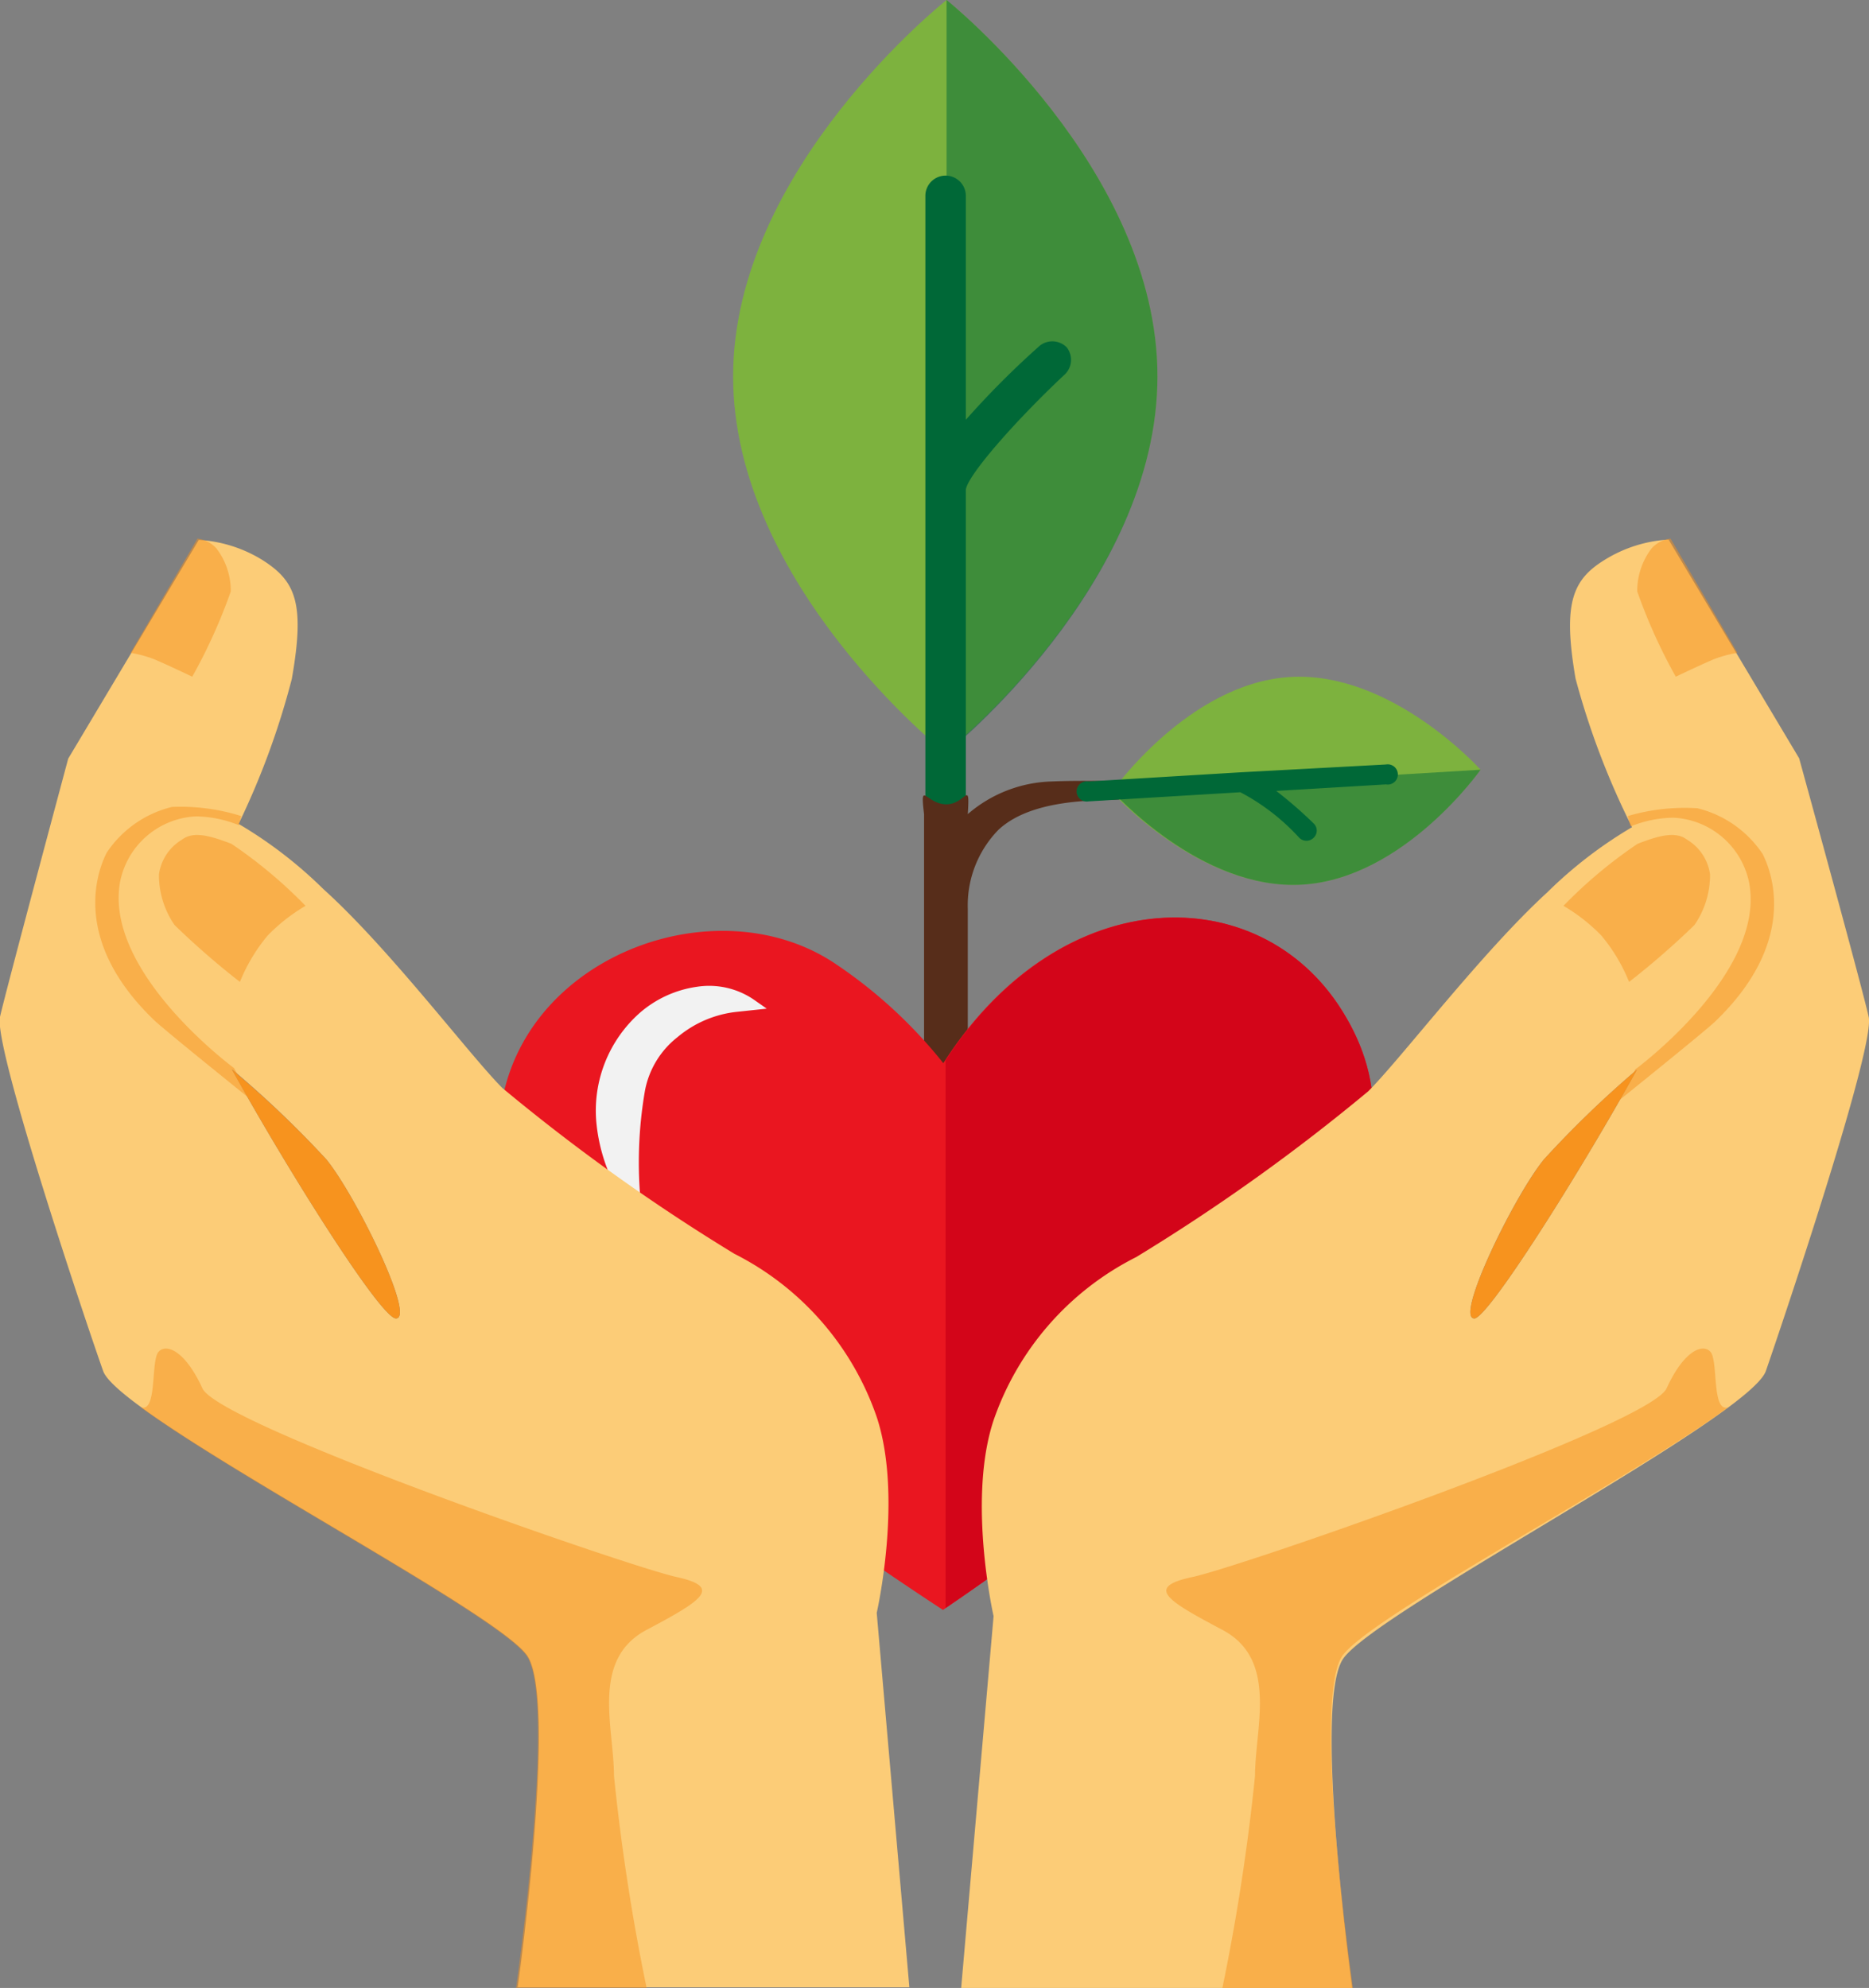 <?xml version="1.0" encoding="UTF-8"?>
<svg xmlns="http://www.w3.org/2000/svg" viewBox="0 0 57.26 60.9">
  <rect x="0" y="0" width="57.26" height="60.9" fill="#808080" stroke="none"/>
  <defs>
    <style>.cls-1{fill:#7db23e;}.cls-2,.cls-3{fill:#006837;}.cls-2,.cls-9{opacity:0.5;}.cls-4{fill:#572d1a;}.cls-5{fill:#ea1620;}.cls-6{fill:#d30519;}.cls-7{fill:#f2f2f2;}.cls-8{fill:#fccc77;}.cls-10,.cls-9{fill:#f7931e;}</style>
  </defs>
  <title>Asset 1</title>
  <g id="Layer_2" data-name="Layer 2">
    <g id="Ñëîé_1" data-name="Ñëîé 1">
      <path class="cls-1" d="M35.46,11.53c0,6.37-6.5,11.53-6.5,11.53s-6.5-5.16-6.5-11.53S29,0,29,0,35.46,5.16,35.46,11.53Z"></path>
      <path class="cls-2" d="M35.46,11.53C35.46,5.16,29,0,29,0V23.06S35.46,17.9,35.46,11.53Z"></path>
      <path class="cls-3" d="M32.68,10.64a.62.62,0,0,0-.88,0,26.68,26.68,0,0,0-2.21,2.22V6a.62.62,0,1,0-1.24,0V24.49a.62.62,0,1,0,1.24,0V15c.06-.44,1.48-2.07,3-3.5A.62.62,0,0,0,32.68,10.64Z"></path>
      <path class="cls-4" d="M32.23,23.94a4.1,4.1,0,0,0-2.58,1s0,.07,0,0c.07-1.1-.06-.29-.67-.3s-.8-.77-.67.3l0,8.2h1.34v-5.1h0s0-.06,0-.09v-.11a3.31,3.31,0,0,1,.94-2.42c1.07-1,3.16-.88,3.7-.93l0-.56C34.23,23.94,33.1,23.9,32.23,23.94Z"></path>
      <path class="cls-5" d="M41.1,30.93c-2.53-4-8.59-4-12.2,1.64a14.6,14.6,0,0,0-3.24-3c-5-3.46-14.49,2-8.4,10.61,2.06,2.92,11.63,9.14,11.63,9.14s8.93-6,11.31-9.82S42.48,33.11,41.1,30.93Z"></path>
      <path class="cls-6" d="M40.21,39.5c2.38-3.83,2.27-6.38.89-8.56-2.51-4-8.51-4-12.13,1.54V49.26C29.7,48.77,37.94,43.16,40.21,39.5Z"></path>
      <path class="cls-7" d="M21.35,30.23h0a3.39,3.39,0,0,0-1.75.8h0a4,4,0,0,0-1.33,3.35h0a5.35,5.35,0,0,0,.52,1.85l1,2.11-.15-1.41a12.87,12.87,0,0,1,.12-3.52h0a2.72,2.72,0,0,1,1-1.64h0A3.38,3.38,0,0,1,22.55,31l.94-.1-.4-.28A2.43,2.43,0,0,0,21.35,30.23Z"></path>
      <path class="cls-8" d="M57.25,31.15c-.2-.91-2.13-7.92-2.13-7.92l-4-6.7a4.17,4.17,0,0,0-1.94.61c-1,.61-1.31,1.32-.91,3.65A24,24,0,0,0,50,25.34a13.32,13.32,0,0,0-2.6,2c-2,1.83-4.47,5.08-5.48,6.09a59.52,59.52,0,0,1-7.11,5.08,8.81,8.81,0,0,0-4.37,5c-.81,2.44,0,6,0,6l-1,11.47h12s-1.22-8.73-.3-10.15S53.6,43.44,54.1,42,57.46,32.07,57.25,31.15ZM45.17,40.39c-.61,0,1.22-3.76,2.13-4.87a31.48,31.48,0,0,1,2.85-2.75C48.36,36,45.58,40.39,45.17,40.39Z"></path>
      <path class="cls-9" d="M49.87,25A6.2,6.2,0,0,1,52,24.76a3.36,3.36,0,0,1,2,1.4c.36.71,1,2.78-1.46,5.14-.35.33-3,2.46-3,2.46l.56-1s4-2.94,3.49-5.71a2.49,2.49,0,0,0-2.33-2,3.61,3.61,0,0,0-1.31.27Z"></path>
      <path class="cls-9" d="M53.23,20a3.64,3.64,0,0,0-.71.19c-.34.14-1.18.54-1.18.54a16.74,16.74,0,0,1-1.18-2.61,2.14,2.14,0,0,1,.44-1.32.93.93,0,0,1,.58-.3Z"></path>
      <path class="cls-9" d="M47.9,27.75a14.33,14.33,0,0,1,2.27-1.9c.57-.22,1.15-.41,1.51-.13a1.47,1.47,0,0,1,.71,1.07,2.69,2.69,0,0,1-.48,1.55,24.25,24.25,0,0,1-2,1.74,5.3,5.3,0,0,0-.85-1.42A5.49,5.49,0,0,0,47.9,27.75Z"></path>
      <path class="cls-10" d="M50.15,32.77a31.48,31.48,0,0,0-2.85,2.75c-.91,1.12-2.74,4.87-2.13,4.87C45.58,40.39,48.36,36,50.15,32.77Z"></path>
      <path class="cls-9" d="M41.11,50.75c.76-1.18,8.81-5.41,11.84-7.64-.52.18-.3-1.43-.55-1.7s-.83,0-1.34,1.12S38,48,36.54,48.31s-.81.71.91,1.62,1,3,1,4.47a64,64,0,0,1-1,6.5h4S40.2,52.17,41.11,50.75Z"></path>
      <path class="cls-8" d="M3.16,42c.5,1.42,12.07,7.31,13,8.73s-.3,10.15-.3,10.15h12l-1-11.47s.81-3.55,0-6a8.81,8.81,0,0,0-4.36-5,59.53,59.53,0,0,1-7.11-5.08c-1-1-3.45-4.26-5.48-6.09a13.32,13.32,0,0,0-2.6-2A24,24,0,0,0,8.94,20.8c.41-2.33.12-3-.91-3.65a4.17,4.17,0,0,0-1.94-.61l-4,6.7S.21,30.24,0,31.15,2.66,40.59,3.16,42Zm3.95-9.24A31.48,31.48,0,0,1,10,35.52c.91,1.12,2.74,4.87,2.13,4.87C11.68,40.39,8.9,36,7.11,32.77Z"></path>
      <path class="cls-9" d="M7.39,25a6.2,6.2,0,0,0-2.12-.28,3.36,3.36,0,0,0-2,1.4c-.36.71-1,2.78,1.46,5.14.35.33,3,2.46,3,2.46l-.56-1s-4-2.94-3.49-5.71a2.49,2.49,0,0,1,2.33-2,3.61,3.61,0,0,1,1.31.27Z"></path>
      <path class="cls-9" d="M4,20a3.64,3.64,0,0,1,.71.19c.34.14,1.18.54,1.18.54a16.74,16.74,0,0,0,1.18-2.61,2.14,2.14,0,0,0-.44-1.32.93.93,0,0,0-.58-.3Z"></path>
      <path class="cls-9" d="M9.36,27.75a14.33,14.33,0,0,0-2.27-1.9c-.58-.22-1.15-.41-1.51-.13a1.47,1.47,0,0,0-.71,1.07,2.69,2.69,0,0,0,.48,1.55,24.25,24.25,0,0,0,2,1.74,5.3,5.3,0,0,1,.85-1.42A5.49,5.49,0,0,1,9.36,27.75Z"></path>
      <path class="cls-10" d="M7.11,32.77A31.48,31.48,0,0,1,10,35.52c.91,1.12,2.74,4.87,2.13,4.87C11.68,40.39,8.9,36,7.11,32.77Z"></path>
      <path class="cls-9" d="M16.15,50.75c-.76-1.18-8.81-5.41-11.84-7.64.52.18.3-1.43.55-1.7s.83,0,1.34,1.12S19.3,48,20.72,48.31s.81.71-.91,1.62-1,3-1,4.47a64.05,64.05,0,0,0,1,6.5h-4S17.06,52.17,16.15,50.75Z"></path>
      <path class="cls-1" d="M39.9,27.1c-3.12.19-5.84-2.84-5.84-2.84s2.34-3.33,5.46-3.52,5.84,2.84,5.84,2.84S43,26.92,39.9,27.1Z"></path>
      <path class="cls-2" d="M39.9,27.1c3.12-.19,5.46-3.52,5.46-3.52l-10.81.65-.48,0S36.78,27.29,39.9,27.1Z"></path>
      <path class="cls-3" d="M40.25,25.66a.3.3,0,0,0,0-.43,13.08,13.08,0,0,0-1.15-1l3.36-.2a.31.31,0,1,0,0-.61L38,23.66l-4.65.28a.31.31,0,1,0,0,.61L38,24.27a6.59,6.59,0,0,1,1.8,1.39A.31.31,0,0,0,40.25,25.66Z"></path>
    </g>
  </g>
</svg>
